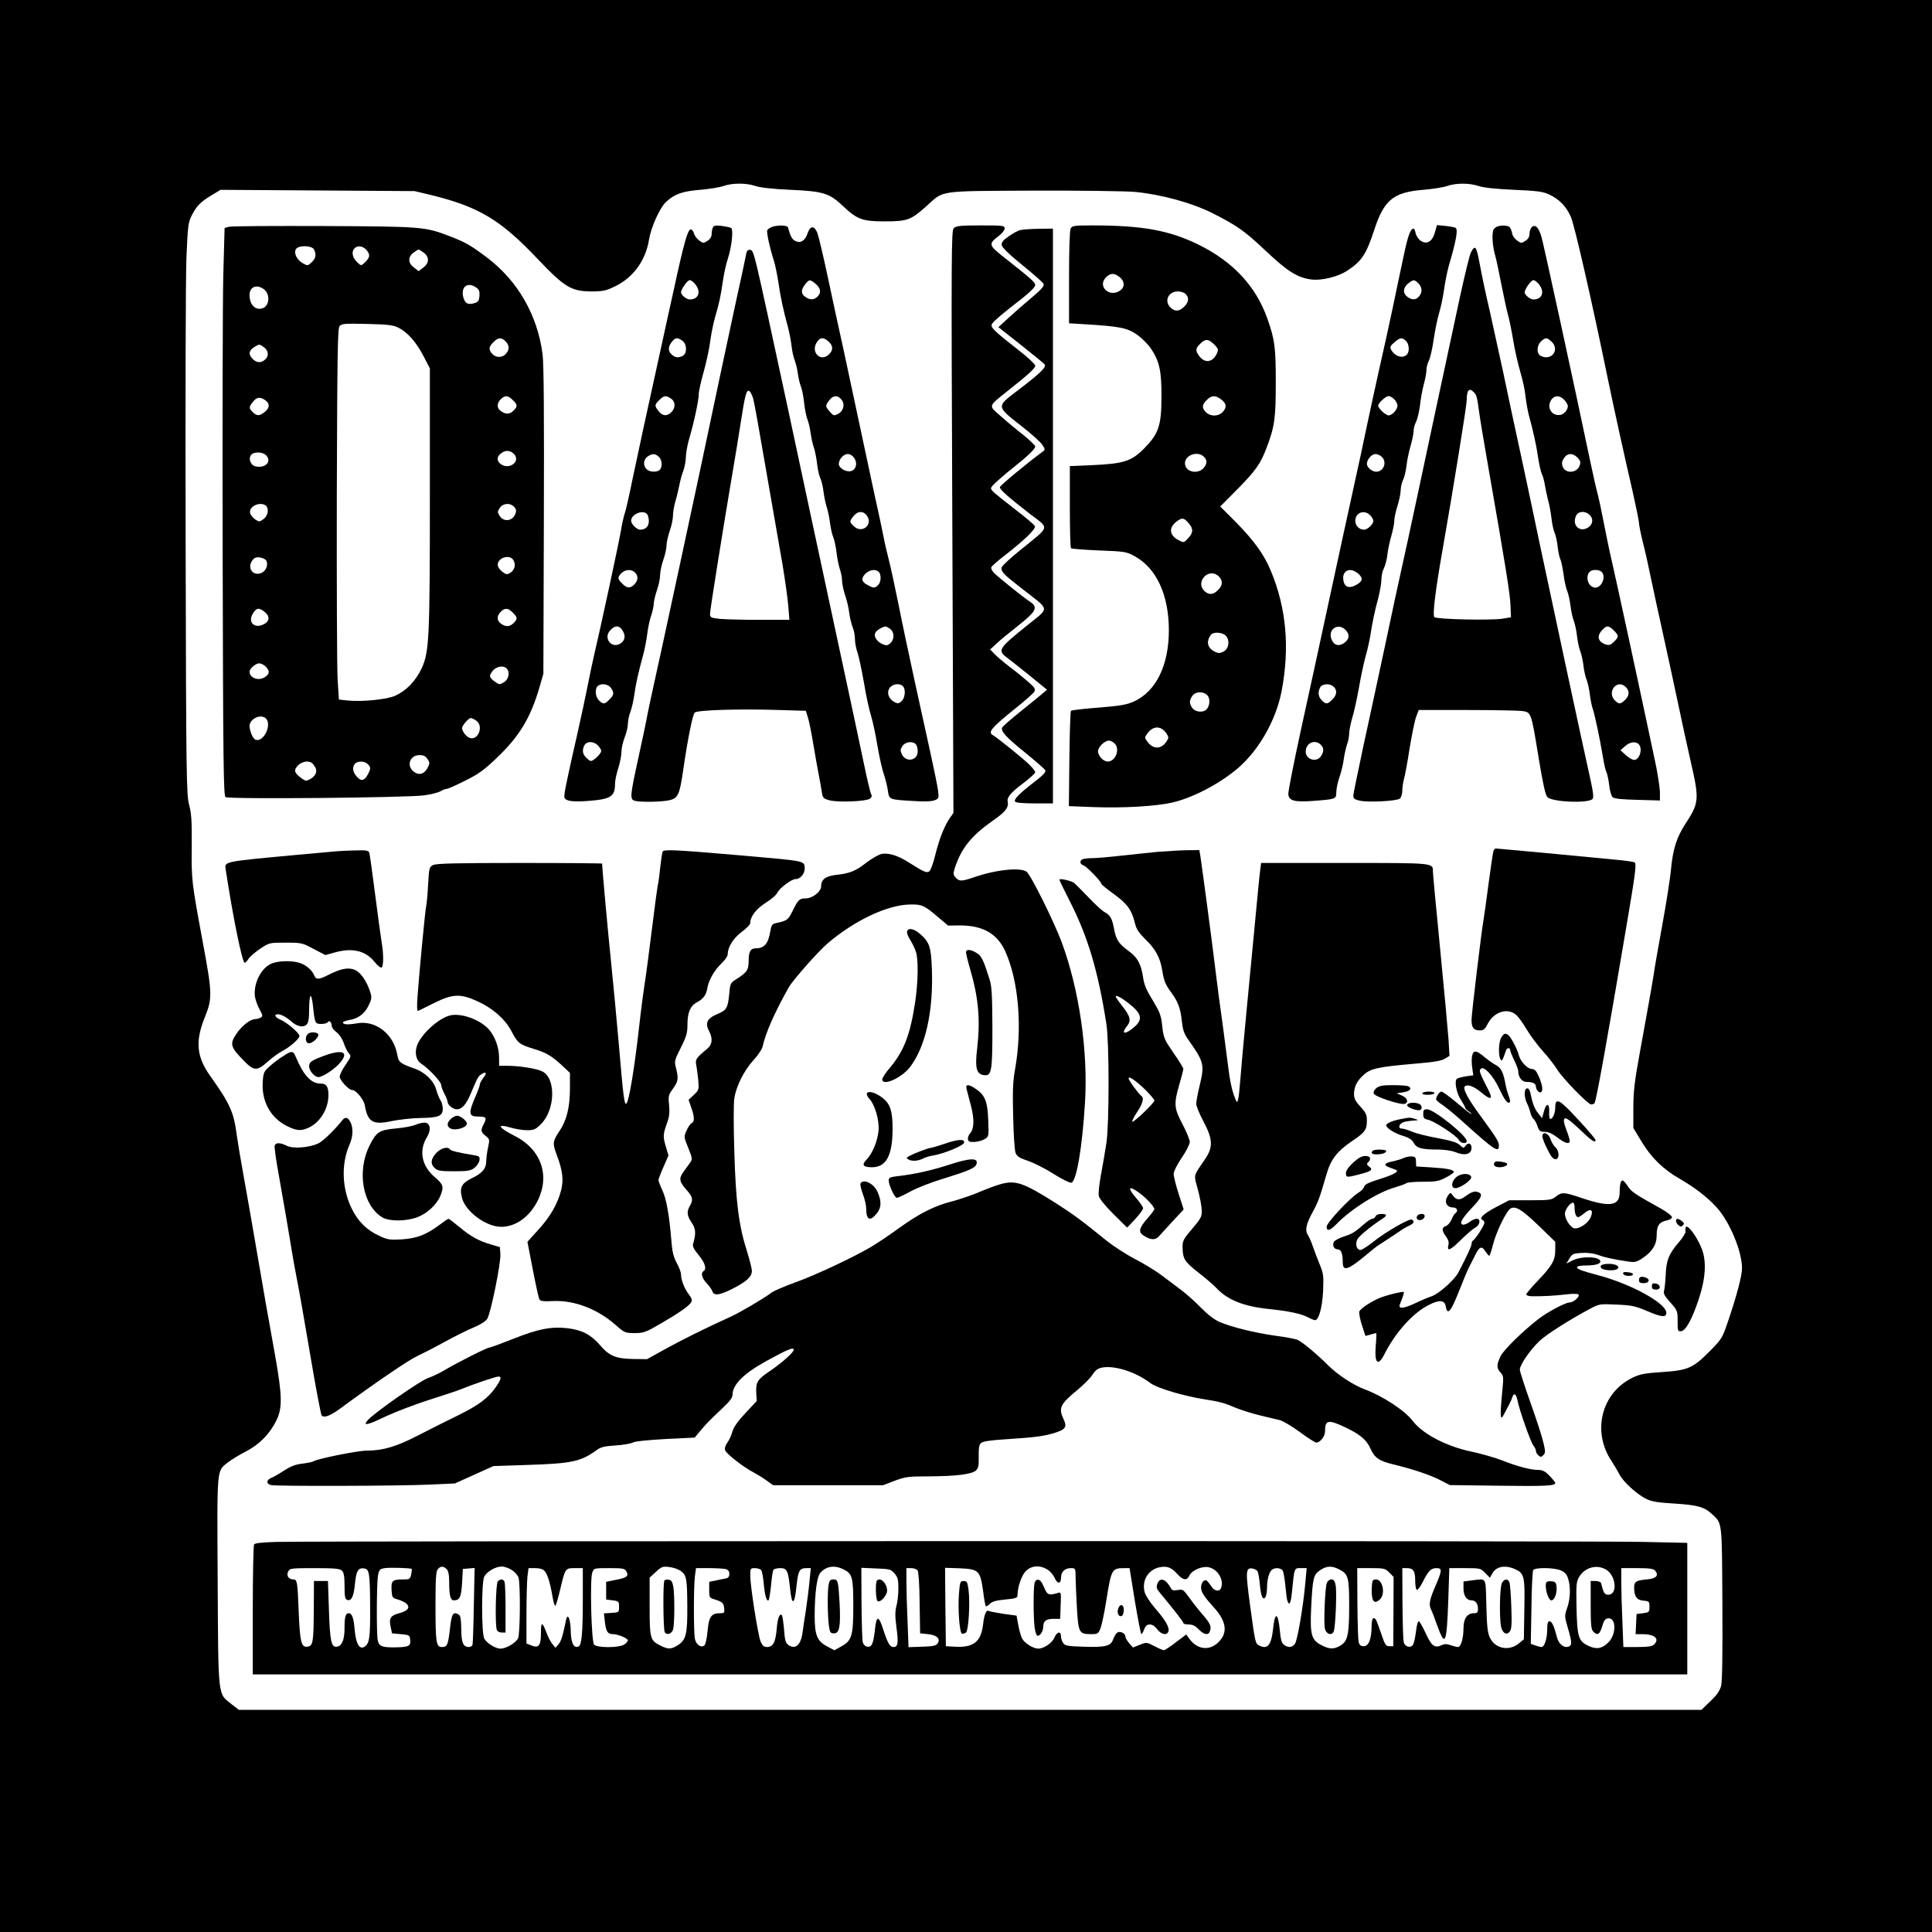 <?xml version="1.0" encoding="UTF-8" standalone="yes"?>
<svg version="1.0" xmlns="http://www.w3.org/2000/svg" width="900pt" height="900pt" viewBox="0 0 1200 1200" preserveAspectRatio="xMidYMid meet">
  <g transform="translate(0,1200) scale(0.1,-0.1)" fill="#000000" stroke="none">
    <path d="M0 6000 l0 -6000 6000 0 6000 0 0 6000 0 6000 -6000 0 -6000 0 0
-6000z m4691 4845 c29 -10 106 -19 219 -24 204 -9 241 -21 325 -100 89 -84
121 -96 260 -96 142 0 163 8 262 97 107 97 64 91 663 94 289 1 572 -3 630 -8
165 -16 354 -68 483 -133 153 -78 195 -107 334 -238 131 -124 195 -163 279
-173 62 -8 164 17 219 53 92 59 121 103 170 253 61 188 119 236 305 251 58 5
125 15 149 24 56 19 138 19 197 -1 30 -10 106 -18 218 -23 141 -6 179 -11 216
-28 63 -29 107 -73 136 -138 23 -49 131 -524 233 -1020 40 -193 105 -487 152
-690 21 -94 39 -181 39 -193 0 -13 11 -67 24 -120 14 -53 36 -153 50 -222 14
-69 49 -228 77 -355 28 -126 70 -322 94 -435 24 -113 59 -276 79 -362 51 -223
49 -246 -35 -374 -55 -84 -78 -157 -90 -282 -5 -58 -30 -214 -54 -346 -24
-133 -49 -272 -54 -311 -6 -38 -20 -119 -31 -180 -11 -60 -37 -202 -57 -315
-30 -165 -38 -229 -38 -331 l0 -125 50 -83 c60 -100 134 -173 235 -231 99 -57
177 -118 234 -181 80 -89 156 -272 156 -376 0 -47 -34 -175 -88 -333 -34 -101
-39 -108 -111 -181 -106 -107 -136 -120 -296 -131 -109 -7 -139 -13 -185 -35
-194 -94 -254 -336 -129 -520 16 -25 38 -62 49 -83 23 -45 109 -123 167 -151
33 -16 73 -22 175 -28 140 -9 184 -21 229 -63 67 -63 64 -34 67 -555 2 -328
-1 -486 -8 -515 -9 -31 -27 -58 -67 -95 l-55 -53 -4542 0 -4543 0 -46 36 c-85
67 -81 31 -85 766 -4 720 -7 678 65 736 21 16 71 47 111 67 84 44 147 108 189
193 38 78 36 154 -9 407 -37 202 -72 403 -128 730 -17 99 -46 266 -65 370 -19
105 -39 225 -45 268 -18 140 -42 192 -165 365 -84 118 -93 214 -34 361 49 120
48 149 -11 466 -71 385 -71 386 -69 600 1 156 -2 202 -16 255 -17 61 -19 163
-22 1625 -2 858 0 1657 5 1775 8 193 11 220 32 260 30 60 54 85 122 126 l58
35 602 -4 603 -4 105 -25 c295 -73 429 -153 660 -397 166 -175 209 -201 334
-201 69 0 90 4 143 30 115 54 193 161 214 291 12 76 67 199 106 235 53 49 101
66 212 75 58 5 124 16 146 24 53 19 142 19 196 0z"/>
    <path d="M1420 10591 l-25 -7 -8 -289 c-4 -160 -6 -953 -4 -1763 3 -1267 5
-1475 18 -1483 19 -14 1128 -4 1234 11 44 6 90 18 102 26 12 7 29 14 37 14 8
0 60 23 115 51 83 41 119 67 196 141 142 135 211 250 267 443 l23 80 3 950 c2
656 0 976 -8 1035 -32 245 -155 458 -350 604 -102 76 -129 91 -230 130 -152
58 -168 59 -780 62 -311 1 -576 0 -590 -5z m530 -140 c16 -31 12 -56 -14 -80
-25 -23 -25 -23 -57 -5 -38 22 -57 67 -39 89 19 23 97 20 110 -4z m329 -7 c22
-28 19 -45 -17 -78 -20 -18 -21 -17 -46 8 -28 27 -34 64 -14 84 20 20 55 14
77 -14z m355 -15 c34 -27 32 -64 -6 -92 l-28 -21 -27 21 c-39 28 -41 65 -7 92
15 11 30 21 34 21 4 0 19 -10 34 -21z m324 -215 c18 -12 22 -24 20 -52 -3 -31
-7 -38 -35 -46 -40 -11 -58 2 -67 45 -12 61 31 89 82 53z m-1321 -9 c43 -30
38 -106 -7 -120 -45 -14 -80 23 -80 83 0 50 43 68 87 37z m835 -239 c58 -28
112 -89 157 -175 l41 -79 0 -784 c0 -895 -4 -977 -51 -1079 -37 -79 -96 -140
-166 -171 -53 -23 -206 -38 -293 -29 l-55 6 -8 125 c-4 69 -6 587 -5 1151 3
876 5 1028 17 1043 13 16 32 17 170 14 127 -3 163 -7 193 -22z m668 -86 c26
-26 25 -55 -1 -81 -24 -24 -65 -20 -86 8 -19 24 -16 41 12 68 29 30 49 31 75
5z m-1503 -35 c30 -21 35 -53 12 -76 -25 -25 -54 -24 -79 1 -30 30 -25 55 15
78 26 15 27 15 52 -3z m1548 -330 c30 -29 31 -39 5 -65 -24 -24 -48 -25 -78
-4 -27 19 -28 48 -2 74 26 26 46 25 75 -5z m-1537 -1 c29 -20 28 -48 -4 -73
-33 -26 -49 -26 -74 -1 -25 25 -25 31 1 64 23 30 45 33 77 10z m1526 -320 c9
-4 21 -15 27 -25 23 -44 -41 -84 -87 -54 -30 19 -31 49 -2 69 24 17 38 19 62
10z m-1520 -23 c36 -40 -8 -82 -69 -67 -29 7 -44 49 -25 71 18 21 73 19 94 -4z
m-6 -309 c24 -16 19 -63 -10 -85 -25 -19 -28 -19 -52 -4 -13 9 -28 26 -32 39
-12 39 55 74 94 50z m1546 -11 c13 -14 14 -24 7 -43 -17 -45 -72 -52 -97 -13
-15 23 -15 27 0 50 20 30 65 34 90 6z m-1541 -332 c15 -24 1 -64 -28 -77 -51
-23 -91 27 -60 74 13 19 23 24 47 22 17 -2 35 -10 41 -19z m1537 0 c15 -27 6
-61 -21 -77 -19 -12 -25 -11 -48 6 -14 10 -27 28 -29 39 -7 48 76 75 98 32z
m-1546 -320 c34 -27 31 -59 -7 -77 -57 -28 -99 13 -67 66 23 38 38 40 74 11z
m1541 -4 c30 -29 31 -39 5 -65 -24 -24 -48 -25 -78 -4 -27 19 -28 48 -2 74 26
26 46 25 75 -5z m-1535 -335 c27 -27 25 -46 -5 -66 -39 -25 -94 -6 -95 34 0
19 38 52 60 52 11 0 29 -9 40 -20z m1499 -14 c20 -24 9 -69 -21 -85 -25 -14
-29 -14 -54 5 -37 27 -38 36 -14 67 24 30 70 36 89 13z m-1503 -304 c49 -32
-6 -157 -60 -136 -15 6 -36 54 -36 85 0 41 62 74 96 51z m1312 -18 c51 -36 7
-134 -47 -104 -20 10 -41 40 -41 58 0 15 40 62 54 62 6 0 22 -7 34 -16z m-303
-238 c15 -22 15 -27 1 -55 -18 -35 -47 -47 -75 -31 -60 32 -42 110 25 110 24
0 38 -7 49 -24z m-719 -24 c6 -4 16 -17 23 -29 14 -27 0 -55 -36 -74 -20 -11
-27 -10 -50 7 -46 34 -50 50 -23 79 23 24 63 33 86 17z m348 -8 c20 -19 20
-28 1 -63 -19 -39 -41 -45 -65 -19 -27 29 -33 53 -20 78 13 24 61 27 84 4z"/>
    <path d="M4427 10585 c-4 -9 -7 -27 -7 -41 0 -14 -10 -30 -26 -40 -24 -16 -27
-16 -52 3 -15 11 -29 31 -32 44 -3 13 -12 24 -20 24 -18 0 -42 -83 -104 -370
-26 -115 -55 -250 -66 -300 -108 -489 -157 -719 -191 -880 -21 -104 -43 -201
-49 -215 -5 -14 -17 -65 -25 -115 -16 -90 -126 -600 -166 -769 -11 -48 -29
-134 -40 -190 -11 -55 -37 -180 -59 -276 -76 -334 -89 -401 -84 -414 8 -22 51
-28 144 -21 145 11 170 27 170 108 0 18 9 61 20 95 11 35 20 81 20 103 0 21 9
61 20 89 11 28 20 66 20 85 0 19 7 52 15 72 8 21 19 67 24 103 8 63 27 148 57
257 8 29 19 85 24 125 5 40 16 91 24 113 8 22 15 54 16 70 0 17 9 56 20 88 11
31 20 74 20 95 0 21 9 63 20 95 11 31 20 71 20 90 0 18 9 58 20 90 11 31 20
74 20 95 0 21 7 62 16 92 9 29 19 74 24 99 5 25 15 64 24 86 8 22 15 60 16 84
0 25 9 74 19 110 31 104 61 245 61 282 0 19 14 80 30 137 16 57 35 142 41 190
6 48 20 114 29 147 25 83 37 137 50 230 6 44 20 105 30 136 24 72 37 184 21
193 -6 4 -32 9 -59 13 -40 4 -50 2 -55 -12z m-108 -351 c37 -47 20 -94 -35
-94 -20 0 -54 28 -54 44 0 20 40 76 54 76 8 0 24 -12 35 -26z m-81 -350 c29
-20 31 -79 3 -94 -29 -15 -49 -12 -72 11 -22 22 -19 50 9 82 19 21 31 21 60 1z
m-70 -360 c28 -19 29 -57 2 -84 -27 -27 -55 -25 -79 6 -27 34 -26 40 4 69 28
29 42 31 73 9z m-76 -361 c20 -18 24 -63 6 -81 -17 -17 -64 -15 -82 4 -23 22
-20 60 6 78 29 20 47 20 70 -1z m-74 -355 c7 -7 12 -27 12 -45 0 -33 -21 -53
-54 -53 -20 0 -56 35 -56 55 0 40 70 71 98 43z m-74 -364 c22 -21 20 -50 -4
-74 -26 -26 -46 -25 -75 5 -30 29 -31 39 -5 65 24 24 63 26 84 4z m-80 -356
c23 -33 20 -65 -9 -84 -56 -37 -111 33 -64 82 28 30 53 31 73 2z m-70 -360
c22 -31 20 -45 -9 -73 -29 -30 -39 -31 -65 -5 -22 22 -27 69 -8 88 20 20 65
14 82 -10z m-75 -364 c18 -23 19 -29 7 -46 -8 -11 -24 -27 -36 -35 -20 -14
-23 -13 -46 8 -26 24 -30 49 -14 80 16 29 64 25 89 -7z"/>
    <path d="M4794 10590 c-12 -5 -25 -13 -28 -19 -7 -10 15 -110 41 -191 8 -25
20 -85 28 -135 12 -87 31 -175 60 -280 7 -27 17 -77 21 -110 3 -33 13 -75 20
-93 7 -18 17 -57 20 -85 4 -29 13 -65 20 -82 6 -16 15 -61 19 -100 4 -38 13
-83 20 -100 7 -16 16 -55 20 -85 4 -30 13 -71 20 -90 7 -20 16 -65 20 -100 4
-36 13 -76 20 -90 7 -14 16 -51 20 -84 4 -32 13 -75 20 -96 7 -21 16 -64 20
-96 4 -33 13 -74 21 -92 7 -17 16 -60 20 -95 4 -34 13 -79 20 -101 8 -21 14
-54 14 -72 0 -19 9 -60 19 -91 11 -32 23 -82 26 -112 4 -30 14 -69 21 -87 8
-18 14 -51 14 -72 0 -22 7 -59 15 -83 9 -24 27 -109 41 -189 13 -80 33 -172
44 -205 10 -33 28 -115 39 -182 11 -67 29 -148 40 -180 11 -32 22 -79 26 -105
8 -55 6 -54 155 -63 69 -5 115 -3 134 4 28 11 28 13 22 63 -4 29 -25 131 -46
227 -21 97 -66 300 -99 451 -33 151 -79 367 -101 480 -23 113 -50 237 -60 275
-10 39 -24 97 -30 130 -6 33 -34 164 -62 290 -27 127 -69 322 -93 435 -24 113
-66 311 -94 440 -29 129 -74 339 -101 466 -27 127 -56 248 -64 269 -19 45 -44
44 -60 -4 -15 -46 -43 -64 -76 -48 -21 11 -31 29 -46 85 -4 14 -67 15 -100 2z
m268 -350 c35 -27 41 -57 17 -81 -23 -23 -47 -24 -77 -3 -28 19 -28 44 -1 78
25 31 29 32 61 6z m85 -362 c28 -26 29 -52 3 -78 -54 -54 -119 15 -74 78 19
28 41 28 71 0z m77 -357 c26 -28 17 -72 -17 -91 -27 -14 -29 -14 -53 13 -29
34 -29 37 -3 71 24 31 49 33 73 7z m82 -366 c22 -33 11 -73 -21 -81 -30 -8
-75 19 -75 44 0 29 29 62 55 62 15 0 31 -10 41 -25z m80 -360 c37 -56 -33
-111 -82 -64 -29 27 -29 30 -3 63 27 34 63 34 85 1z m72 -347 c17 -17 15 -64
-4 -82 -19 -20 -28 -20 -63 -1 -40 20 -45 42 -16 71 26 26 64 31 83 12z m70
-354 c28 -19 29 -64 2 -89 -17 -15 -24 -16 -48 -6 -40 17 -60 54 -41 77 11 14
42 31 59 33 3 1 16 -6 28 -15z m80 -356 c19 -19 14 -73 -8 -93 -17 -16 -24
-16 -44 -6 -37 20 -50 58 -31 87 17 26 62 33 83 12z m80 -360 c7 -7 12 -27 12
-45 0 -58 -74 -71 -99 -17 -10 22 -9 31 4 50 17 26 62 33 83 12z"/>
    <path d="M5924 10583 c-15 -16 -16 -131 -9 -1824 l7 -1808 -21 -30 c-34 -48
-66 -128 -91 -228 -12 -51 -29 -98 -37 -104 -16 -14 -35 -5 -133 57 -65 41
-121 58 -165 50 -17 -4 -60 -28 -95 -55 -67 -52 -101 -66 -193 -76 -61 -8 -87
-29 -87 -71 0 -32 -54 -74 -95 -74 -40 0 -48 -8 -83 -80 -27 -54 -33 -59 -104
-74 -22 -5 -27 -13 -33 -48 -13 -79 -37 -108 -89 -108 -34 0 -46 -20 -46 -77
0 -58 -10 -73 -80 -117 -33 -21 -35 -25 -41 -94 -8 -81 -17 -97 -68 -118 -70
-29 -84 -57 -56 -110 23 -44 19 -82 -11 -107 -70 -58 -76 -67 -70 -100 4 -18
9 -60 13 -94 5 -61 4 -64 -28 -94 l-32 -30 16 -47 c21 -57 22 -91 3 -98 -7 -3
-22 -23 -31 -45 -18 -39 -18 -40 10 -109 26 -66 27 -70 11 -92 -9 -13 -28 -38
-41 -57 -30 -41 -26 -61 21 -114 37 -41 41 -59 19 -97 -21 -36 -18 -61 11
-104 26 -38 28 -67 9 -132 -5 -15 5 -34 34 -69 40 -48 52 -87 31 -100 -19 -12
-10 -45 20 -76 16 -17 32 -40 35 -50 9 -29 46 -24 126 17 85 43 119 74 119
110 0 15 -14 69 -30 121 -51 159 -70 306 -79 620 -5 155 -5 304 0 331 11 74
60 172 117 235 29 31 54 69 58 84 19 87 75 214 164 372 26 45 185 225 242 273
169 143 371 238 511 240 72 2 89 -6 173 -78 l63 -53 69 1 c145 1 236 -50 286
-161 83 -185 107 -471 61 -731 -14 -76 -16 -135 -12 -295 2 -110 9 -212 15
-226 8 -21 25 -32 76 -49 36 -12 108 -48 161 -82 53 -33 102 -57 110 -54 32
12 67 220 84 495 20 318 -35 702 -144 997 -48 130 -193 421 -219 440 -41 28
-193 12 -330 -36 -73 -25 -88 -25 -110 -1 -16 17 -16 25 -6 58 41 125 102 201
237 296 79 55 99 81 92 118 -6 26 20 57 96 114 41 31 75 62 75 68 0 7 -19 31
-42 53 -45 42 -192 161 -223 179 -29 18 -5 46 127 153 67 53 126 105 132 115
9 16 4 25 -34 59 -25 22 -76 64 -115 93 -38 29 -82 66 -97 82 l-28 29 38 35
c20 20 79 68 130 108 121 96 133 119 76 156 -32 20 -181 140 -216 172 -14 14
-24 31 -21 39 2 7 39 40 81 72 126 98 196 166 190 184 -4 9 -60 56 -125 106
-65 50 -126 99 -136 110 -17 19 -17 21 14 52 18 17 64 57 103 88 95 75 146
123 146 139 0 6 -33 38 -72 70 -40 31 -104 84 -141 117 -79 69 -82 59 42 158
137 109 171 141 171 157 -1 9 -44 50 -97 91 -166 130 -185 149 -170 170 13 19
68 66 190 160 46 37 77 68 77 79 0 18 -22 37 -208 184 -81 65 -82 73 -17 123
19 14 35 35 35 45 0 18 -10 19 -149 19 -127 0 -152 -3 -167 -17z"/>
    <path d="M6650 10581 c-6 -12 -10 -127 -10 -304 l0 -285 98 -6 c214 -13 262
-22 322 -63 30 -21 70 -60 88 -87 54 -80 67 -142 66 -301 0 -180 -18 -230
-109 -322 -78 -78 -125 -93 -319 -102 l-141 -6 0 -252 c0 -138 3 -255 7 -258
4 -4 83 -10 175 -14 161 -6 170 -8 221 -36 135 -74 212 -241 212 -459 0 -218
-79 -380 -217 -443 -44 -20 -83 -27 -219 -38 -91 -7 -169 -16 -172 -20 -4 -4
-8 -138 -10 -299 l-3 -293 153 -6 c184 -7 386 5 488 28 129 30 294 116 408
213 131 112 237 298 272 478 52 271 30 520 -69 754 -40 96 -103 183 -213 295
l-99 99 105 106 c114 115 146 160 183 259 50 131 57 182 57 406 0 219 -6 266
-53 398 -70 199 -214 353 -426 457 -183 90 -350 120 -662 120 -111 0 -123 -2
-133 -19z m304 -302 c32 -25 34 -62 4 -83 -68 -48 -146 28 -86 84 28 25 48 25
82 -1z m410 -105 c23 -22 20 -51 -9 -79 -29 -30 -58 -32 -85 -5 -41 41 -13
100 46 100 18 0 40 -7 48 -16z m177 -313 c26 -26 28 -32 18 -55 -27 -59 -77
-65 -113 -14 -22 31 -20 45 9 73 32 32 50 31 86 -4z m37 -337 c38 -26 44 -49
21 -78 -26 -33 -79 -36 -109 -6 -26 26 -25 46 5 75 28 29 51 31 83 9z m-106
-356 c27 -22 28 -46 5 -74 -39 -44 -117 -25 -117 29 0 48 72 76 112 45z m-88
-419 c30 -35 28 -60 -9 -97 -21 -23 -24 -23 -53 -8 -59 30 -65 77 -15 116 35
27 47 25 77 -11z m186 -329 c27 -27 25 -56 -5 -85 -29 -30 -58 -32 -85 -5 -26
26 -25 60 0 88 26 27 64 28 90 2z m44 -369 c27 -29 18 -83 -16 -99 -23 -11
-32 -10 -56 2 -44 23 -51 64 -20 104 16 19 72 15 92 -7z m-108 -380 c13 -26 3
-69 -19 -83 -24 -15 -66 -8 -81 14 -20 28 -20 48 0 76 22 32 83 28 100 -7z
m-260 -228 c14 -22 14 -27 -1 -49 -32 -49 -83 -49 -118 -1 -18 23 -18 27 -3
48 37 53 87 54 122 2z m-324 -60 c37 -34 8 -113 -42 -113 -27 0 -60 35 -60 64
0 26 41 66 68 66 9 0 24 -7 34 -17z"/>
    <path d="M8913 10558 c-16 -58 -50 -79 -88 -54 -14 9 -28 30 -32 46 -3 17 -9
30 -13 30 -19 0 -34 -40 -60 -162 -16 -73 -46 -218 -68 -323 -22 -104 -61
-282 -87 -395 -25 -113 -59 -268 -75 -345 -16 -77 -53 -252 -84 -390 -30 -137
-98 -448 -150 -690 -52 -242 -131 -606 -176 -810 -44 -203 -80 -383 -78 -399
4 -39 38 -49 148 -41 147 11 150 11 150 55 0 20 9 63 20 94 11 32 23 81 26
109 4 29 13 69 20 91 8 21 14 53 14 71 0 18 9 61 19 96 11 35 29 118 41 184
11 66 30 154 41 195 12 41 25 100 30 130 12 81 28 156 50 237 10 40 19 91 19
113 0 23 7 55 16 71 8 17 18 53 21 82 3 29 14 81 24 116 10 35 19 77 19 95 0
17 9 60 20 94 11 35 20 79 20 98 0 19 7 48 15 64 8 15 17 55 21 87 3 32 15 87
25 122 10 35 19 76 19 93 0 16 7 43 16 59 8 17 19 63 24 102 4 40 15 99 24
132 9 32 16 72 16 88 0 15 7 41 15 57 8 16 22 75 30 132 8 57 24 133 35 169
11 36 24 102 30 145 6 43 19 108 29 144 46 155 58 225 42 235 -6 3 -35 9 -64
12 l-52 5 -12 -44z m-103 -318 c24 -24 26 -57 3 -82 -20 -22 -42 -23 -71 -2
-30 21 -28 58 4 83 33 26 39 26 64 1z m-78 -357 c11 -9 18 -30 18 -50 0 -63
-76 -66 -110 -4 -8 16 -4 24 21 45 36 30 46 32 71 9z m-72 -363 c11 -11 20
-29 20 -40 0 -24 -34 -60 -55 -60 -18 0 -65 44 -65 60 0 16 47 60 65 60 8 0
24 -9 35 -20z m-78 -357 c35 -32 13 -93 -34 -93 -26 0 -58 27 -58 49 0 27 30
61 52 61 12 0 30 -7 40 -17z m-72 -363 c11 -11 20 -27 20 -35 0 -21 -36 -55
-58 -55 -30 0 -54 25 -54 55 0 51 55 72 92 35z m-74 -363 c33 -28 28 -49 -16
-72 -40 -21 -67 -12 -75 25 -14 65 39 92 91 47z m-77 -351 c27 -29 22 -59 -14
-82 -30 -20 -59 -11 -73 21 -30 64 39 112 87 61z m-75 -352 c23 -22 20 -51 -9
-79 -29 -30 -39 -31 -65 -5 -22 22 -26 51 -10 81 13 23 62 26 84 3z m-80 -360
c20 -20 20 -43 0 -72 -28 -40 -94 -19 -94 29 0 54 57 80 94 43z"/>
    <path d="M9300 10593 c-8 -3 -18 -11 -22 -17 -13 -18 -9 -99 7 -156 9 -30 26
-113 40 -185 14 -71 32 -155 40 -185 9 -30 24 -104 34 -165 10 -60 30 -148 44
-195 14 -47 29 -114 32 -150 4 -36 13 -87 20 -115 28 -101 48 -192 59 -270 7
-44 17 -89 23 -100 6 -11 14 -40 18 -65 4 -25 13 -67 20 -95 8 -27 17 -77 21
-110 3 -33 12 -74 19 -92 8 -17 17 -58 20 -90 4 -32 11 -66 16 -75 5 -9 14
-51 20 -92 5 -42 16 -91 24 -109 7 -17 16 -59 20 -92 4 -33 13 -74 20 -91 7
-17 16 -59 20 -94 4 -35 13 -77 20 -94 7 -17 16 -57 20 -89 3 -32 13 -73 20
-90 7 -18 16 -59 20 -92 4 -33 12 -71 17 -85 12 -32 46 -193 63 -296 7 -45 17
-90 23 -100 5 -11 13 -47 17 -81 4 -37 13 -67 22 -75 11 -9 60 -14 155 -16
l138 -4 0 54 c-1 29 -15 123 -34 208 -90 426 -240 1119 -266 1230 -16 69 -38
177 -50 240 -12 63 -28 138 -35 165 -8 28 -30 124 -49 215 -97 465 -288 1341
-301 1386 -18 62 -38 82 -60 64 -8 -7 -15 -25 -15 -41 0 -20 -8 -34 -26 -45
-24 -16 -27 -16 -52 3 -15 11 -29 31 -30 44 -2 13 -9 30 -14 37 -11 12 -51 15
-78 5z m259 -359 c37 -47 20 -94 -35 -94 -20 0 -54 28 -54 44 0 20 40 76 54
76 8 0 24 -12 35 -26z m78 -356 c54 -51 -2 -123 -68 -88 -26 15 -25 64 3 90
28 25 36 25 65 -2z m86 -370 c17 -23 19 -32 9 -52 -6 -14 -22 -28 -36 -32 -55
-13 -93 43 -61 92 21 33 60 29 88 -8z m76 -351 c18 -20 20 -29 12 -50 -18 -47
-89 -50 -105 -5 -7 20 -5 33 8 52 21 33 55 34 85 3z m73 -354 c26 -23 23 -59
-7 -79 -53 -34 -103 13 -76 72 13 29 55 33 83 7z m76 -355 c29 -29 1 -98 -39
-98 -26 0 -49 28 -49 59 0 34 17 51 50 51 14 0 31 -5 38 -12z m76 -364 c32
-33 32 -39 1 -70 -19 -19 -31 -23 -48 -18 -52 16 -62 52 -25 91 28 30 39 29
72 -3z m68 -346 c30 -24 31 -56 4 -83 -30 -30 -40 -31 -66 -5 -49 49 8 130 62
88z m86 -360 c27 -27 6 -98 -28 -98 -11 0 -34 14 -52 30 l-33 30 28 25 c30 27
66 32 85 13z"/>
    <path d="M6338 10571 c-15 -3 -48 -21 -73 -39 -35 -24 -46 -38 -43 -55 2 -14
47 -58 126 -122 68 -55 128 -108 133 -117 7 -13 -7 -31 -77 -90 -48 -40 -113
-97 -145 -127 l-58 -53 137 -108 c76 -60 143 -115 150 -123 14 -17 -28 -57
-176 -169 -123 -93 -123 -93 28 -211 63 -49 124 -103 134 -120 19 -29 19 -30
0 -44 -93 -68 -264 -210 -264 -219 0 -15 51 -60 183 -163 128 -98 133 -74 -50
-223 -74 -59 -123 -106 -123 -116 0 -26 14 -40 135 -134 168 -131 165 -109 33
-216 -193 -155 -196 -161 -124 -214 24 -18 88 -69 141 -112 l98 -80 -34 -29
c-19 -16 -79 -65 -134 -109 -55 -44 -104 -87 -109 -95 -13 -23 18 -58 144
-160 63 -51 118 -99 122 -107 6 -11 -12 -30 -69 -74 -92 -71 -128 -107 -118
-121 4 -7 50 -11 121 -11 l114 0 0 1785 0 1785 -87 -1 c-49 -1 -100 -4 -115
-8z"/>
    <path d="M9136 10432 c-8 -15 -37 -136 -66 -267 -119 -555 -185 -861 -260
-1215 -44 -206 -91 -424 -105 -485 -14 -60 -59 -270 -100 -465 -42 -195 -103
-481 -137 -635 -33 -154 -61 -291 -62 -304 -1 -21 5 -26 39 -34 55 -12 230 -3
250 13 8 7 15 28 15 49 0 20 5 52 10 71 6 19 22 105 35 190 14 85 32 174 41
198 l16 42 297 0 c164 0 319 -3 344 -6 58 -8 57 -4 104 -293 27 -162 42 -230
54 -242 31 -31 252 -40 280 -12 8 8 6 36 -10 110 -47 208 -274 1268 -316 1468
-24 116 -73 347 -109 515 -37 168 -91 422 -121 565 -31 143 -67 307 -80 365
-27 115 -50 224 -66 310 -19 101 -27 112 -53 62z m18 -868 c17 -17 20 -25 34
-129 5 -38 30 -187 55 -330 110 -628 137 -798 139 -867 l3 -72 -55 -9 c-74
-11 -407 -4 -421 10 -12 12 6 164 51 418 66 376 150 896 150 929 0 63 15 80
44 50z"/>
    <path d="M4636 10428 c-4 -22 -31 -148 -76 -353 -73 -341 -126 -589 -150 -705
-44 -214 -328 -1534 -355 -1650 -13 -58 -28 -130 -34 -160 -5 -30 -30 -149
-55 -263 -53 -242 -55 -262 -23 -271 36 -10 179 -7 220 5 49 13 59 37 81 189
28 194 58 340 71 354 16 16 279 24 525 16 l165 -5 12 -38 c7 -20 22 -92 33
-160 11 -67 27 -156 35 -197 8 -41 17 -92 20 -112 5 -34 10 -39 48 -49 53 -14
230 -7 251 11 11 8 13 17 6 30 -5 9 -25 93 -44 186 -19 93 -92 432 -161 754
-69 322 -148 691 -176 820 -27 129 -91 424 -140 655 -214 992 -205 958 -231
963 -11 2 -19 -5 -22 -20z m43 -907 c6 -20 42 -223 81 -451 40 -228 85 -489
101 -580 15 -91 31 -204 35 -252 l7 -88 -185 0 c-102 0 -213 3 -247 6 -56 6
-61 9 -61 31 0 24 82 536 140 878 16 94 39 231 50 305 28 182 37 215 56 200 7
-7 18 -29 23 -49z"/>
    <path d="M9276 6714 c-3 -9 -17 -102 -31 -208 -14 -105 -27 -202 -30 -216 -11
-55 -75 -586 -75 -625 0 -48 13 -65 52 -65 22 0 32 8 48 40 38 74 120 102 174
59 14 -11 44 -51 66 -89 22 -38 68 -100 102 -138 35 -38 74 -89 88 -112 32
-54 193 -220 213 -220 9 0 18 4 21 8 11 18 75 371 196 1087 59 347 66 400 52
409 -6 3 -57 11 -114 16 -192 19 -737 70 -747 70 -5 0 -12 -7 -15 -16z"/>
    <path d="M2095 6713 c-22 -2 -137 -12 -255 -23 -469 -44 -446 -39 -437 -98 45
-295 102 -572 117 -572 4 0 15 11 24 25 9 14 42 42 73 63 56 37 57 37 157 37
98 0 103 -1 174 -39 l73 -38 58 16 c109 31 192 11 247 -58 16 -20 35 -36 42
-36 15 0 16 83 2 161 -5 30 -23 162 -40 294 -17 132 -33 248 -36 258 -5 14
-17 17 -82 15 -42 -1 -95 -3 -117 -5z"/>
    <path d="M4116 6711 c-3 -5 -10 -52 -16 -104 -5 -52 -12 -100 -15 -108 -2 -8
-18 -126 -35 -264 -17 -137 -37 -290 -45 -340 -8 -49 -24 -171 -35 -270 -30
-268 -64 -470 -80 -480 -12 -8 -19 46 -45 354 -14 163 -37 402 -50 531 -19
182 -55 577 -55 606 0 2 -231 4 -512 4 -393 0 -519 -3 -538 -13 -24 -12 -25
-18 -31 -122 -3 -61 -9 -123 -13 -140 -6 -31 -42 -403 -53 -559 -4 -55 -3 -87
3 -85 6 2 50 24 100 49 117 58 165 60 276 8 91 -43 164 -107 203 -180 41 -78
50 -85 141 -113 81 -25 111 -43 187 -114 l37 -35 0 -96 c0 -117 -20 -199 -65
-265 -42 -63 -44 -77 -18 -145 38 -101 45 -158 28 -224 -23 -86 -67 -163 -143
-246 l-66 -73 33 -171 c18 -94 37 -178 41 -186 6 -12 24 -14 88 -11 131 5 272
-49 385 -148 56 -49 60 -51 119 -51 56 0 69 5 160 58 111 64 176 109 191 133
8 12 4 25 -15 50 -28 37 -48 90 -48 124 0 12 -12 44 -27 71 -20 38 -28 70 -33
139 -13 159 -31 259 -56 312 -13 28 -24 57 -24 63 0 6 14 44 31 82 l31 71 -17
58 c-18 60 -17 75 10 149 12 33 15 61 11 106 -6 56 -4 64 24 102 33 46 35 62
19 128 -11 42 -10 48 30 127 35 70 41 91 41 145 0 73 18 115 58 136 40 21 59
46 66 91 9 50 44 110 90 154 20 19 36 43 36 53 0 45 34 100 86 139 30 22 54
47 54 55 0 41 36 88 95 126 34 21 67 49 73 63 14 29 88 85 114 85 31 0 60 37
56 73 -4 41 7 39 -432 77 -372 32 -442 35 -450 21z"/>
    <path d="M7190 6709 c-52 -5 -154 -16 -227 -24 -73 -8 -152 -15 -177 -15 -24
0 -51 -3 -60 -6 -22 -9 -20 -31 4 -39 19 -6 110 -100 110 -114 0 -4 35 -33 78
-64 83 -60 111 -98 131 -180 9 -38 24 -60 65 -101 64 -62 92 -114 105 -194 10
-64 20 -88 56 -137 41 -55 58 -100 65 -173 6 -56 14 -81 36 -113 104 -147 107
-159 74 -297 -11 -46 -20 -94 -20 -108 0 -13 20 -63 45 -110 58 -109 60 -157
13 -229 -79 -116 -74 -96 -48 -193 13 -48 24 -106 24 -129 1 -43 -1 -47 -79
-139 -33 -39 -40 -55 -40 -88 1 -75 11 -91 97 -159 46 -36 97 -79 113 -97 68
-73 168 -114 322 -130 132 -14 201 -29 245 -51 21 -11 41 -19 46 -19 23 0 45
79 50 181 4 97 2 110 -23 170 -14 35 -33 84 -41 108 -8 25 -21 55 -30 69 -20
30 -12 69 31 147 32 59 42 85 84 231 27 93 65 142 155 204 85 57 96 72 96 131
0 35 -7 49 -40 85 -31 34 -40 51 -40 79 0 43 18 81 57 116 45 43 89 52 330 73
112 9 159 18 179 31 l27 17 -6 102 c-4 55 -27 308 -52 561 -25 253 -45 470
-45 482 0 54 12 53 -549 53 l-518 0 -6 -47 c-4 -27 -18 -172 -32 -323 -14
-151 -39 -410 -55 -575 -16 -165 -32 -345 -36 -399 -4 -55 -10 -111 -14 -125
-6 -24 -8 -22 -27 29 -11 30 -26 100 -32 155 -7 55 -23 179 -36 275 -14 96
-34 249 -45 340 -22 184 -87 667 -95 718 l-6 32 -82 -1 c-45 -1 -125 -6 -177
-10z"/>
    <path d="M6580 6536 c0 -3 31 -68 70 -144 109 -216 171 -427 222 -752 18 -115
18 -624 0 -740 -7 -47 -22 -133 -33 -193 -11 -59 -18 -120 -14 -135 3 -17 39
-61 91 -113 l85 -84 50 53 c27 29 49 60 49 67 0 8 -18 35 -40 60 -60 69 -52
86 16 36 42 -30 94 -86 94 -101 0 -5 -20 -32 -45 -60 -50 -57 -56 -83 -22
-104 43 -29 74 -30 96 -4 11 12 50 55 87 95 l66 71 -31 96 c-17 53 -31 109
-31 124 0 16 20 57 50 101 28 41 50 85 50 98 0 13 -20 63 -45 110 -53 100 -55
126 -20 247 14 47 25 91 25 97 0 6 -27 50 -61 99 -57 83 -62 93 -70 166 -7 68
-15 87 -59 161 -39 62 -54 97 -60 142 -12 83 -35 125 -91 165 -60 44 -76 68
-89 134 -12 67 -24 88 -58 106 -16 8 -61 50 -102 93 -41 43 -81 83 -90 90 -18
13 -90 29 -90 19z m456 -789 c53 -47 58 -80 17 -119 -61 -56 -97 -56 -52 0 26
34 20 59 -31 124 -22 27 -40 54 -40 59 0 14 54 -19 106 -64z m77 -515 c31 -31
57 -61 57 -68 0 -14 -129 -138 -137 -131 -3 4 9 28 26 54 40 60 49 93 29 107
-18 14 -78 96 -78 108 0 17 45 -14 103 -70z"/>
    <path d="M5634 6216 c-3 -8 5 -31 19 -53 13 -21 29 -53 35 -72 17 -47 15 -183
-3 -310 -31 -208 -70 -310 -161 -417 -24 -28 -44 -59 -44 -68 0 -45 120 8 173
77 96 127 145 346 135 610 -5 136 -15 165 -73 216 -38 33 -72 40 -81 17z"/>
    <path d="M6000 6085 c0 -8 11 -54 25 -102 53 -181 65 -316 44 -498 -14 -119
-4 -158 44 -163 46 -6 51 24 51 298 -1 194 -4 255 -17 295 -39 124 -50 147
-81 166 -37 23 -66 25 -66 4z"/>
    <path d="M1680 6012 c-63 -31 -108 -128 -96 -205 4 -21 17 -57 29 -78 19 -34
20 -41 7 -49 -8 -5 -24 -10 -36 -10 -29 0 -84 -43 -116 -92 -42 -62 -37 -81
45 -165 64 -66 83 -67 150 -7 28 25 68 54 89 65 47 24 108 77 108 94 0 18 -77
84 -117 101 -35 15 -44 34 -17 34 21 0 54 -18 84 -45 34 -31 74 -39 94 -19 12
11 16 36 16 94 0 43 4 81 9 84 4 3 11 -25 15 -62 11 -107 13 -112 51 -112 19
0 37 5 40 10 9 15 25 2 25 -20 0 -11 13 -29 30 -41 17 -13 36 -41 45 -67 8
-25 22 -54 32 -64 15 -17 14 -21 -20 -71 -21 -30 -37 -63 -37 -74 0 -22 56
-83 76 -83 25 0 73 -57 80 -96 18 -104 51 -123 168 -97 45 9 124 18 176 19
114 1 140 12 140 57 0 18 -6 42 -14 53 -8 11 -19 40 -26 64 -15 57 -70 110
-136 133 -89 32 -98 39 -106 84 -22 130 -134 218 -251 197 -55 -10 -87 -8 -87
5 0 5 17 11 38 15 56 9 97 39 121 90 20 40 21 50 11 83 -22 69 -60 124 -96
139 -40 17 -88 8 -166 -32 -59 -30 -76 -30 -87 -1 -13 32 -53 66 -92 77 -54
16 -140 12 -179 -8z"/>
    <path d="M2788 5691 c-71 -23 -166 -110 -195 -178 -20 -48 -10 -98 24 -120 47
-31 123 -112 123 -131 0 -9 9 -34 20 -55 11 -20 20 -43 20 -50 0 -20 33 -47
57 -47 33 0 59 30 88 100 42 99 45 105 67 119 29 18 34 6 9 -25 -11 -15 -21
-33 -21 -41 0 -8 -14 -46 -31 -84 -40 -93 -37 -114 18 -114 53 0 58 -6 39 -44
-22 -41 -20 -52 10 -76 26 -20 26 -23 15 -74 -6 -28 -11 -67 -11 -85 0 -44
-25 -74 -91 -105 -63 -31 -76 -58 -59 -123 23 -85 150 -178 243 -178 91 0 178
63 228 165 76 155 19 316 -141 398 -107 54 -120 80 -27 53 30 -9 76 -16 102
-16 41 0 52 5 85 38 89 88 94 284 9 327 -32 17 -141 35 -216 35 l-53 0 0 48
c0 63 -23 129 -60 174 -55 66 -183 111 -252 89z"/>
    <path d="M1912 5578 c-20 -20 -15 -58 8 -58 22 0 62 39 57 55 -5 15 -50 18
-65 3z"/>
    <path d="M9326 5558 c-18 -25 -21 -114 -6 -138 9 -14 11 -10 35 58 2 6 9 12
15 12 5 0 10 -6 10 -12 0 -7 11 -35 25 -63 13 -27 25 -58 25 -67 0 -38 23 -68
51 -68 40 0 59 -10 59 -30 0 -20 23 -43 33 -33 12 12 7 44 -14 94 -16 37 -27
49 -43 49 -28 0 -72 46 -82 85 -9 38 -51 117 -67 127 -19 12 -25 10 -41 -14z"/>
    <path d="M1760 5441 c-25 -15 -63 -44 -84 -63 -36 -32 -40 -39 -44 -95 -9
-122 48 -226 150 -277 59 -29 85 -32 131 -12 73 31 126 116 127 202 0 56 -12
74 -51 74 -57 0 -105 52 -154 170 -14 34 -25 34 -75 1z"/>
    <path d="M2020 5445 c-85 -31 -100 -41 -100 -68 0 -28 34 -67 58 -67 26 0 103
51 135 90 55 65 17 84 -93 45z"/>
    <path d="M9144 5444 c-4 -14 -4 -47 0 -74 l7 -49 -44 -6 c-24 -4 -50 -10 -57
-15 -19 -12 -4 -91 26 -135 13 -20 24 -40 24 -44 0 -5 10 -16 23 -24 12 -9 19
-16 15 -16 -4 -1 -44 31 -89 69 -46 39 -89 70 -96 70 -12 0 -33 -30 -33 -48 0
-5 18 -22 41 -36 22 -15 82 -64 131 -109 189 -170 218 -190 218 -143 0 25 -13
46 -113 183 -79 107 -113 171 -99 185 16 16 56 1 102 -37 60 -50 75 -46 46 12
-58 114 -61 122 -48 135 19 19 78 -45 116 -128 33 -70 51 -92 64 -80 3 4 0 21
-7 39 -7 18 -17 52 -21 77 -13 70 -27 98 -58 114 -16 8 -48 31 -71 50 -51 43
-68 45 -77 10z"/>
    <path d="M6003 5238 c3 -13 15 -59 27 -103 23 -88 21 -146 -5 -175 -9 -10 -15
-27 -13 -37 3 -14 12 -17 42 -16 22 2 50 10 64 19 24 15 24 19 20 118 -4 114
-20 155 -78 193 -43 30 -64 30 -57 1z"/>
    <path d="M8549 5242 c-14 -12 -20 -25 -16 -35 7 -19 169 -72 192 -63 26 9 17
36 -17 51 l-33 14 43 7 c42 7 56 26 26 38 -9 3 -51 6 -94 6 -61 0 -83 -4 -101
-18z"/>
    <path d="M9470 5208 c0 -18 6 -45 14 -60 8 -15 17 -40 21 -57 3 -16 13 -35 20
-41 8 -6 19 -27 25 -46 10 -29 16 -34 44 -34 22 0 48 -11 79 -35 48 -37 77
-45 77 -21 0 8 -10 40 -22 71 -15 41 -18 59 -10 67 8 8 32 -9 92 -65 75 -73
100 -89 100 -68 0 6 -47 62 -106 125 -115 126 -144 143 -144 80 0 -38 -15 -74
-31 -74 -5 0 -8 19 -7 41 4 58 -18 62 -32 7 l-12 -43 -24 30 c-23 28 -35 60
-49 128 -8 39 -35 35 -35 -5z"/>
    <path d="M5385 5210 c-4 -6 2 -21 14 -34 35 -37 63 -133 58 -197 -6 -65 -37
-142 -74 -181 -33 -34 -23 -48 33 -48 89 0 128 74 128 240 0 111 -15 155 -65
193 -41 31 -84 43 -94 27z"/>
    <path d="M8835 5210 c-4 -6 10 -10 34 -10 23 0 41 5 41 10 0 6 -15 10 -34 10
-19 0 -38 -4 -41 -10z"/>
    <path d="M8740 5135 c0 -14 66 -38 82 -29 14 9 9 31 -8 38 -30 12 -74 7 -74
-9z"/>
    <path d="M8840 5081 c0 -25 5 -31 30 -36 39 -9 176 -98 190 -124 12 -23 50
-29 50 -8 0 33 -204 197 -246 197 -20 0 -24 -5 -24 -29z"/>
    <path d="M2800 5050 c-25 -25 -26 -46 -2 -59 30 -16 102 5 102 30 0 17 -40 49
-60 49 -11 0 -29 -9 -40 -20z"/>
    <path d="M2128 5044 c-52 -65 -119 -129 -149 -145 -55 -27 -159 -36 -199 -15
-41 20 -66 20 -74 1 -3 -9 10 -102 30 -208 19 -106 48 -275 65 -377 16 -102
37 -216 45 -255 8 -38 44 -240 79 -449 35 -208 68 -383 73 -388 17 -17 55 -1
123 49 206 152 421 298 468 319 30 14 107 53 170 88 64 35 146 76 183 91 41
17 74 38 84 53 22 34 85 344 82 401 l-3 45 -55 16 c-78 23 -128 51 -197 109
-34 28 -64 51 -67 51 -4 0 -30 -18 -59 -40 -80 -59 -138 -82 -232 -88 -73 -4
-89 -2 -137 21 -78 35 -132 88 -172 167 -62 125 -68 279 -16 398 23 51 25 106
7 141 -15 31 -32 36 -49 15z"/>
    <path d="M8705 5050 c-52 -9 -95 -27 -95 -39 0 -18 53 -51 104 -66 37 -11 55
-23 67 -44 19 -33 49 -41 151 -41 38 0 84 -7 105 -15 61 -26 103 -15 103 26 0
27 -21 34 -36 14 -13 -18 -15 -18 -37 3 -17 16 -53 27 -137 43 -63 11 -134 29
-159 40 -24 10 -52 19 -63 19 -28 0 -19 32 12 41 14 4 41 8 60 9 33 2 33 3 10
10 -30 10 -34 10 -85 0z"/>
    <path d="M2582 5014 c-19 -8 -74 -19 -123 -23 -104 -10 -120 -20 -163 -105
-81 -159 -44 -373 78 -447 43 -26 147 -26 219 1 60 23 119 77 142 132 23 57
19 71 -34 116 -82 69 -101 166 -49 249 27 44 21 87 -12 90 -14 1 -40 -5 -58
-13z"/>
    <path d="M9580 4942 c0 -11 14 -47 31 -80 21 -44 36 -62 50 -62 26 0 26 51 -1
75 -10 9 -24 33 -30 51 -13 38 -50 49 -50 16z"/>
    <path d="M5865 4895 c-38 -13 -77 -24 -85 -25 -16 0 -115 -39 -139 -54 -11 -7
-11 -10 0 -17 20 -13 60 -11 90 4 14 8 43 17 65 20 69 12 189 61 192 80 5 24
-38 22 -123 -8z"/>
    <path d="M2709 4838 c-34 -38 -37 -68 -8 -94 18 -16 37 -19 119 -19 84 0 103
3 127 21 15 12 29 33 31 47 3 23 -1 27 -35 32 -98 16 -143 27 -148 36 -13 20
-57 8 -86 -23z"/>
    <path d="M8527 4853 c-15 -14 -6 -23 22 -23 35 0 61 9 61 21 0 10 -73 12 -83
2z"/>
    <path d="M8405 4779 c-29 -27 -45 -50 -45 -65 0 -28 4 -29 84 -8 74 19 87 29
60 48 -15 12 -17 17 -6 27 21 22 14 39 -18 39 -22 0 -43 -12 -75 -41z"/>
    <path d="M8715 4806 c-16 -7 -47 -16 -67 -20 -48 -9 -57 -23 -21 -36 15 -6 35
-13 43 -16 25 -9 -16 -32 -109 -60 -60 -19 -85 -31 -88 -45 -3 -10 -19 -28
-37 -38 -52 -32 -196 -186 -196 -210 0 -32 22 -25 65 20 89 91 255 195 360
224 33 10 64 21 70 26 5 5 51 9 102 9 81 0 100 3 143 26 28 14 50 30 50 34 0
15 -42 23 -140 29 l-94 6 -1 30 c0 25 -4 30 -25 32 -14 2 -38 -3 -55 -11z"/>
    <path d="M5890 4764 c-109 -35 -214 -58 -312 -69 -51 -6 -58 -9 -58 -28 1 -31
37 -107 51 -107 6 0 44 18 83 39 39 22 131 58 205 80 152 47 197 66 205 88 17
43 -35 43 -174 -3z"/>
    <path d="M9287 4784 c-18 -18 -5 -34 27 -34 30 0 56 14 45 24 -10 9 -66 16
-72 10z"/>
    <path d="M9047 4690 c-33 -26 -37 -70 -7 -70 30 0 101 50 98 69 -5 25 -60 26
-91 1z"/>
    <path d="M10066 4655 c-3 -9 -6 -36 -6 -61 0 -85 -61 -94 -236 -35 -110 37
-123 38 -160 9 -26 -21 -39 -23 -159 -23 l-131 0 -79 -41 c-80 -42 -112 -72
-87 -81 6 -3 12 -11 12 -18 0 -15 -55 -101 -71 -110 -5 -4 -9 -13 -9 -22 0
-13 -26 -69 -82 -177 -24 -46 -121 -132 -165 -147 -21 -7 -69 -27 -106 -45
-70 -33 -104 -35 -92 -5 18 43 27 72 24 76 -5 5 -82 -13 -135 -31 -53 -19
-133 -69 -141 -90 -3 -9 4 -47 16 -84 l22 -68 32 9 c17 5 33 9 35 9 2 0 1 -35
-3 -77 -9 -114 14 -134 56 -50 69 135 178 255 276 303 66 33 96 29 103 -11 10
-58 32 -32 82 95 27 69 55 136 63 150 7 14 22 43 33 65 29 62 44 70 67 34 11
-16 22 -29 25 -29 3 0 14 32 24 72 20 78 82 205 107 221 31 19 70 -4 174 -104
l105 -102 0 -49 c0 -65 -18 -98 -106 -190 -41 -43 -74 -82 -74 -88 0 -5 12
-10 28 -11 61 -2 151 3 217 11 39 5 74 5 79 0 12 -12 -30 -50 -56 -50 -25 0
-136 -59 -193 -103 -99 -77 -216 -192 -235 -231 -25 -53 -25 -74 0 -101 20
-21 20 -27 9 -137 -13 -139 -10 -167 12 -123 9 17 23 44 32 60 9 17 18 38 21
48 9 28 23 19 31 -19 11 -60 84 -266 100 -284 8 -9 15 -24 15 -32 0 -9 7 -21
16 -28 12 -11 18 -11 30 2 13 13 14 22 0 79 -8 35 -44 147 -80 247 -36 101
-66 194 -66 205 0 30 63 121 121 177 44 42 186 132 317 202 55 29 60 30 162
25 93 -4 115 -8 193 -41 89 -38 117 -40 117 -10 0 59 -218 179 -426 234 -103
27 -135 40 -128 51 3 5 26 9 52 9 60 0 92 9 92 25 0 31 -116 35 -173 6 l-38
-19 19 31 c17 29 23 32 77 35 38 2 75 -3 102 -13 40 -15 94 -27 196 -42 30 -4
46 0 77 21 62 41 90 85 90 143 0 60 15 82 60 92 21 4 35 13 35 21 0 8 -31 32
-70 54 -160 89 -181 103 -203 136 -27 41 -37 47 -46 25z m-286 -154 c0 -36 9
-61 22 -61 6 0 24 12 40 26 39 32 57 19 38 -27 -15 -34 -63 -69 -97 -69 -25 0
-63 55 -63 92 0 24 32 68 50 68 6 0 10 -13 10 -29z"/>
    <path d="M5345 4650 c-4 -6 3 -35 14 -66 12 -30 21 -70 21 -89 0 -72 23 -84
64 -34 31 37 33 77 6 137 -23 51 -86 82 -105 52z"/>
    <path d="M6215 4645 c-27 -7 -88 -30 -133 -49 -46 -20 -121 -45 -165 -57 -112
-28 -202 -73 -332 -166 -60 -44 -137 -95 -170 -115 -111 -66 -349 -178 -475
-223 -69 -25 -136 -54 -150 -65 -39 -31 -199 -125 -255 -150 -141 -63 -311
-148 -408 -202 l-108 -60 -84 1 c-111 2 -150 18 -210 88 -56 64 -110 92 -199
103 -100 12 -184 -4 -336 -65 -77 -30 -144 -55 -150 -55 -15 0 -201 -94 -273
-137 -31 -19 -81 -43 -110 -53 -49 -17 -329 -213 -372 -260 -35 -39 -4 -33
112 23 65 30 186 76 268 102 83 26 173 56 200 67 81 33 215 78 231 78 21 0 17
-17 -16 -65 -47 -68 -105 -112 -235 -176 -66 -32 -177 -88 -247 -124 -135 -70
-219 -95 -320 -95 -56 0 -304 -50 -330 -66 -7 -5 -39 -11 -71 -15 -43 -5 -73
-17 -113 -43 -30 -20 -66 -41 -80 -46 -30 -12 -31 -36 -2 -44 32 -8 800 -6
988 3 l155 7 120 54 120 54 211 7 c278 9 332 21 431 93 25 18 49 24 116 28 46
3 94 11 107 18 14 8 96 16 204 22 l181 9 35 42 c36 43 48 56 143 146 39 36 57
61 57 78 0 63 69 132 211 210 129 71 169 88 169 69 0 -16 -77 -84 -150 -133
-75 -51 -85 -67 -83 -130 l3 -55 -70 -75 c-48 -51 -73 -87 -81 -115 -6 -23
-20 -53 -31 -68 -13 -18 -18 -35 -14 -48 7 -22 117 -107 176 -137 19 -10 55
-32 79 -49 l43 -31 342 0 341 0 73 28 c67 25 86 27 210 27 170 1 267 13 293
36 16 15 19 29 18 87 -1 49 2 73 13 83 11 11 53 18 149 24 195 13 237 19 303
38 74 22 85 38 63 85 -34 71 -23 95 84 183 39 32 82 75 95 96 18 28 33 39 61
44 77 14 207 -27 299 -97 41 -31 206 -80 339 -101 87 -13 123 -23 190 -52 34
-14 101 -35 150 -47 50 -12 106 -25 125 -30 19 -5 75 -38 124 -74 48 -36 94
-65 102 -65 24 0 54 39 54 69 0 72 19 76 125 26 93 -44 133 -78 157 -132 25
-57 55 -78 140 -98 120 -29 229 -65 293 -98 l60 -31 302 -4 c290 -4 353 -1
353 17 0 4 -16 24 -35 44 -28 29 -44 37 -72 37 -46 0 -129 22 -228 61 -44 17
-130 41 -191 54 -151 32 -298 109 -359 189 -49 65 -185 154 -297 196 -71 26
-170 91 -229 150 -72 72 -165 149 -192 159 -13 5 -76 17 -138 25 -125 18 -266
52 -344 85 -32 14 -74 46 -116 89 -36 37 -90 85 -119 107 -30 22 -86 64 -124
93 -39 30 -116 76 -170 104 -54 28 -132 79 -173 112 -158 128 -205 163 -326
240 -191 120 -240 137 -332 111z"/>
    <path d="M9140 4593 c-8 -3 -26 -14 -39 -24 -32 -25 -56 -24 -76 4 -16 22 -16
22 -30 3 -28 -38 -12 -76 32 -76 23 0 32 -23 13 -35 -6 -4 -17 -21 -24 -40 -8
-18 -24 -36 -35 -40 -27 -8 -27 -28 0 -65 15 -20 20 -36 15 -54 -10 -42 13
-32 80 35 34 33 72 66 85 73 31 15 39 56 11 56 -11 0 -31 -9 -46 -21 -15 -11
-33 -18 -42 -15 -21 8 -4 37 62 108 56 58 65 82 38 92 -18 7 -23 7 -44 -1z"/>
    <path d="M8544 4445 c-4 -8 -12 -15 -20 -15 -8 0 -31 -15 -51 -33 -62 -53 -71
-59 -125 -77 -29 -9 -56 -24 -62 -32 -13 -21 -1 -48 23 -48 20 0 31 -25 31
-78 0 -62 30 -53 150 47 30 25 62 51 71 56 57 37 118 77 139 92 13 10 37 23
52 30 29 12 36 27 18 38 -15 9 -163 -76 -243 -140 -38 -31 -74 -52 -82 -49
-21 8 -27 38 -15 65 10 21 89 86 156 129 32 20 30 30 -6 30 -18 0 -33 -6 -36
-15z"/>
    <path d="M8807 4453 c-16 -15 -6 -34 15 -31 29 4 38 38 10 38 -10 0 -22 -3
-25 -7z"/>
    <path d="M10410 4416 c0 -7 7 -19 15 -26 13 -10 18 -11 28 -1 9 10 8 15 -7 27
-25 18 -36 18 -36 0z"/>
    <path d="M10469 4373 c-1 -5 -1 -15 0 -23 1 -9 -19 -40 -44 -69 -60 -70 -76
-110 -79 -201 -2 -41 -7 -85 -10 -96 -6 -17 2 -33 38 -73 45 -50 46 -54 46
-117 0 -62 1 -65 23 -62 28 4 66 72 108 198 43 129 49 233 20 311 -32 83 -97
167 -102 132z"/>
    <path d="M9944 4139 c-10 -17 16 -29 64 -29 43 0 60 21 26 34 -26 10 -82 7
-90 -5z"/>
    <path d="M10082 4088 c5 -15 57 -18 61 -3 1 6 -13 11 -32 13 -24 3 -32 0 -29
-10z"/>
    <path d="M10180 4050 c0 -16 7 -20 30 -20 32 0 42 23 14 34 -29 11 -44 6 -44
-14z"/>
    <path d="M10260 4011 c0 -16 6 -21 26 -21 33 0 30 33 -4 38 -17 3 -22 -2 -22
-17z"/>
    <path d="M1720 2423 c-92 -3 -137 -7 -142 -16 -4 -7 -8 -191 -8 -409 l0 -398
4455 0 4455 0 0 408 0 409 -277 6 c-267 7 -8207 6 -8483 0z m838 -168 c1 -1
-1 -16 -4 -33 -6 -29 -10 -32 -43 -32 -74 0 -82 -7 -79 -64 3 -49 4 -51 40
-61 21 -6 45 -18 54 -27 23 -23 6 -44 -46 -58 -54 -14 -65 -31 -54 -83 l9 -42
55 -5 c53 -5 55 -6 58 -37 4 -37 -10 -44 -95 -45 -81 -1 -99 7 -107 44 -8 41
-7 353 2 403 7 36 11 40 42 45 31 5 161 1 168 -5z m216 -1 c11 -11 16 -35 16
-82 0 -83 8 -112 29 -112 37 1 45 17 51 107 l5 88 37 3 36 3 -5 -233 c-2 -128
-6 -239 -8 -245 -3 -7 -13 -13 -23 -13 -35 0 -47 28 -47 112 -1 58 -4 82 -15
89 -35 22 -45 6 -55 -86 -12 -103 -17 -115 -50 -115 -36 0 -40 27 -40 261 0
160 3 210 14 222 17 21 35 21 55 1z m407 -7 c18 -12 36 -33 40 -47 12 -45 10
-347 -3 -375 -13 -29 -74 -65 -110 -65 -30 0 -83 33 -100 62 -18 32 -18 354 0
386 18 32 71 62 108 62 17 0 46 -10 65 -23z m1047 -4 c36 -27 40 -46 41 -221
1 -174 -8 -209 -61 -242 -41 -25 -59 -25 -108 0 -62 32 -65 43 -65 243 l0 178
39 36 c35 32 42 35 83 30 25 -3 57 -14 71 -24z m1012 9 c54 -27 60 -48 60
-227 0 -186 -9 -216 -76 -252 l-41 -23 -44 23 c-64 34 -79 70 -79 192 1 145
14 242 36 267 37 41 89 48 144 20z m1266 -1 c17 -10 36 -33 44 -50 16 -40 40
-41 40 -2 0 38 23 61 61 61 29 0 29 -1 30 -57 0 -32 4 -118 8 -192 9 -153 14
-161 88 -161 40 0 45 3 57 33 8 17 24 93 36 167 33 206 35 210 115 210 l31 0
33 -205 c19 -113 37 -205 40 -205 4 0 12 14 18 30 8 22 18 30 35 30 15 0 32
-11 46 -30 24 -32 59 -40 69 -14 9 24 -18 71 -81 143 -31 36 -61 81 -66 101
-20 73 22 142 95 156 45 8 71 -2 107 -42 36 -40 61 -43 75 -11 15 33 77 60
118 53 58 -11 99 -78 79 -130 -10 -25 -42 -19 -61 12 -10 15 -22 30 -27 34
-16 11 -36 -12 -36 -42 0 -29 18 -56 83 -128 75 -84 84 -154 26 -211 -55 -56
-131 -48 -180 18 l-21 29 -65 -49 c-35 -27 -68 -49 -74 -49 -5 0 -31 11 -58
25 -48 25 -49 26 -91 9 l-43 -17 -24 27 c-12 15 -23 33 -23 41 0 20 -33 36
-50 25 -8 -5 -19 -24 -26 -42 -14 -42 -47 -51 -187 -46 -94 3 -111 6 -123 22
-8 11 -14 30 -14 43 0 33 -25 29 -40 -7 -14 -34 -66 -70 -101 -70 -31 0 -84
33 -100 62 -7 13 -18 50 -24 83 l-11 60 -81 11 c-45 7 -86 15 -92 18 -15 9
-28 -21 -35 -85 -13 -107 -60 -144 -176 -137 l-55 3 -3 244 -2 243 90 -3 c119
-5 128 -14 146 -139 6 -50 14 -94 17 -97 3 -2 14 4 25 15 15 15 40 22 96 27
64 6 76 10 76 26 0 50 24 121 50 149 34 36 88 41 136 11z m1814 0 c54 -28 60
-48 60 -221 0 -183 -9 -223 -53 -250 -41 -25 -68 -25 -118 1 -64 32 -73 65
-65 234 9 184 14 204 55 232 41 28 75 29 121 4z m1085 5 c63 -27 67 -42 63
-251 l-3 -187 -28 -23 c-61 -53 -149 -37 -183 33 -14 29 -19 71 -22 200 -5
182 4 167 -89 156 l-53 -7 0 -43 c0 -45 19 -74 49 -74 25 0 41 -20 41 -52 0
-23 -4 -28 -25 -28 -42 0 -65 -33 -65 -94 0 -61 -16 -116 -34 -116 -7 0 -28 5
-45 11 -24 9 -39 9 -58 0 -42 -19 -62 -5 -98 75 -19 41 -38 74 -43 74 -6 0
-13 -28 -17 -62 -4 -35 -12 -71 -17 -81 -13 -26 -51 -18 -59 13 -4 14 -7 123
-8 243 l-1 217 28 0 c40 0 52 -17 52 -76 0 -29 4 -56 10 -59 5 -3 21 18 36 47
35 71 52 88 86 88 37 0 36 -13 -7 -113 -36 -83 -42 -114 -26 -145 5 -9 22 -53
37 -96 51 -141 60 -121 70 167 l6 187 97 0 c95 0 98 -1 126 -30 l29 -30 14 25
c22 44 77 56 137 31z m572 -6 c61 -37 71 -155 13 -155 -24 0 -29 8 -46 73 -2
6 -17 12 -34 12 l-30 0 0 -149 c0 -123 3 -152 16 -165 28 -28 41 -19 59 44 7
24 17 36 32 38 52 8 54 -99 3 -149 -38 -39 -73 -45 -121 -23 -65 29 -73 55
-77 239 -3 148 -1 163 18 193 36 58 110 77 167 42z m-7853 -6 c12 -11 16 -36
16 -95 0 -65 3 -81 16 -86 27 -10 42 22 49 103 8 78 20 98 57 92 32 -4 36 -29
37 -240 1 -194 -4 -229 -38 -248 -30 -15 -50 22 -58 106 -6 76 -17 104 -37
104 -20 0 -26 -23 -26 -93 0 -72 -16 -111 -48 -115 -34 -5 -43 34 -49 231 l-6
177 -44 0 -43 0 -1 -177 c-1 -207 -5 -227 -41 -231 -37 -4 -45 30 -53 223 -7
182 -9 195 -34 195 -29 0 -44 25 -31 49 10 20 19 21 165 21 126 0 156 -3 169
-16z m1258 -1 c19 -23 34 -69 49 -156 6 -38 15 -65 19 -60 4 4 18 51 30 103
31 130 31 130 90 130 l50 0 0 -187 c0 -218 -7 -292 -27 -300 -30 -12 -47 24
-48 97 -1 72 -19 116 -29 69 -21 -102 -30 -132 -47 -152 l-19 -22 -20 25 c-11
14 -27 45 -36 70 -27 70 -34 69 -34 -2 0 -80 -14 -97 -60 -78 l-30 12 0 182
c0 99 3 205 6 234 l7 52 42 0 c27 0 47 -6 57 -17z m509 -4 c15 -29 3 -39 -67
-52 l-59 -12 0 -55 0 -55 40 -5 c38 -5 40 -7 40 -40 0 -35 -1 -35 -47 -38
l-47 -3 6 -52 c7 -61 17 -77 50 -77 31 0 93 -26 93 -39 0 -5 -10 -17 -22 -25
-31 -22 -170 -22 -188 -1 -17 20 -27 409 -11 448 10 27 11 27 105 27 87 0 96
-2 107 -21z m617 15 c15 -4 22 -14 22 -30 0 -17 -7 -25 -22 -28 -13 -2 -41 -8
-63 -13 l-40 -8 0 -50 c0 -46 2 -50 30 -58 51 -16 60 -23 63 -56 3 -28 1 -31
-25 -31 -55 0 -70 -21 -78 -109 -4 -47 -13 -85 -20 -91 -21 -17 -51 4 -59 41
-8 41 -8 318 0 387 l7 52 81 0 c45 0 91 -3 104 -6z m220 -6 c5 -7 13 -47 16
-88 7 -73 19 -111 30 -99 3 3 10 44 15 91 4 47 11 91 15 97 4 6 23 11 42 11
42 0 49 -14 61 -124 11 -112 28 -108 40 10 11 101 18 114 64 114 l25 0 -8 -82
c-4 -46 -15 -128 -23 -183 -9 -55 -18 -118 -21 -140 -11 -75 -46 -103 -89 -71
-15 11 -21 31 -25 95 -4 44 -10 84 -13 88 -15 15 -27 -16 -33 -87 -7 -82 -23
-110 -61 -110 -18 0 -28 9 -39 35 -16 40 -64 342 -64 409 0 44 1 46 29 46 16
0 33 -6 39 -12z m828 -21 c20 -23 24 -39 24 -92 0 -36 -5 -85 -12 -109 -9 -35
-9 -65 0 -134 13 -98 10 -122 -19 -122 -22 0 -35 23 -63 109 -28 87 -42 88
-51 4 -10 -92 -20 -115 -47 -111 -14 2 -25 13 -29 28 -4 14 -7 123 -8 243 l-1
219 91 -4 c85 -3 92 -5 115 -31z m143 20 c6 -9 12 -84 13 -203 l3 -189 49 -5
c55 -6 79 -28 60 -57 -9 -15 -28 -19 -96 -21 l-85 -3 -6 158 c-4 87 -7 197 -7
246 l0 87 29 0 c16 0 33 -6 40 -13z m2112 -7 c4 -8 11 -44 14 -80 7 -76 19
-104 35 -80 5 8 10 36 10 62 0 51 14 98 33 110 21 14 56 8 65 -9 5 -10 12 -53
16 -96 4 -43 9 -84 13 -92 11 -31 21 -13 27 53 16 157 14 152 55 152 l37 0 -8
-87 c-13 -152 -50 -367 -66 -385 -18 -22 -42 -23 -67 -4 -14 10 -21 32 -26 91
-11 113 -31 116 -42 5 -11 -99 -35 -128 -87 -100 -23 12 -24 18 -55 245 -29
213 -28 238 12 233 14 -2 30 -10 34 -18z m818 -7 l27 -28 -1 -215 -1 -215 -25
0 c-21 0 -27 9 -49 75 -14 41 -29 81 -33 88 -17 25 -27 10 -28 -40 0 -78 -18
-123 -49 -123 -17 0 -26 7 -31 25 -4 14 -7 123 -8 243 l-1 217 86 0 c80 0 87
-2 113 -27z m1065 13 c24 -10 37 -24 45 -49 18 -52 15 -127 -5 -184 -17 -49
-17 -52 4 -124 26 -88 27 -108 6 -116 -30 -11 -62 14 -74 59 -17 68 -31 98
-46 98 -10 0 -14 -14 -14 -49 0 -58 -17 -111 -35 -111 -8 0 -26 5 -40 10 l-27
10 4 223 c1 122 7 228 11 235 11 17 129 16 171 -2z m586 -1 c25 -30 8 -50 -50
-55 -68 -6 -80 -14 -80 -50 0 -56 16 -78 57 -82 36 -3 38 -5 38 -38 0 -33 -2
-35 -40 -40 l-40 -5 -3 -62 -3 -63 40 0 c78 0 111 -28 75 -64 -12 -12 -37 -16
-103 -16 l-88 0 -6 158 c-4 86 -7 196 -7 245 l0 87 99 0 c74 0 102 -4 111 -15z"/>
    <path d="M3092 2178 c-13 -13 -18 -271 -6 -302 3 -9 17 -16 30 -16 l24 0 0
149 c0 82 -3 156 -6 165 -7 19 -25 21 -42 4z"/>
    <path d="M4127 2184 c-10 -10 -8 -306 2 -322 13 -21 44 -10 52 18 9 33 10 214
1 265 -5 30 -13 41 -28 43 -11 2 -23 0 -27 -4z"/>
    <path d="M5146 2153 c-7 -48 -6 -182 2 -248 6 -45 10 -50 32 -50 34 0 42 42
35 185 -8 140 -10 150 -39 150 -19 0 -25 -7 -30 -37z"/>
    <path d="M6426 2168 c-8 -30 -8 -208 0 -275 5 -34 12 -53 20 -53 16 0 34 31
34 57 0 34 18 48 62 48 l43 0 3 84 c3 83 3 84 -20 76 -48 -14 -62 -11 -76 20
-22 51 -29 60 -44 63 -9 2 -18 -7 -22 -20z"/>
    <path d="M7189 2164 c-8 -22 -6 -31 13 -54 102 -124 148 -183 148 -191 0 -5
15 -9 33 -9 24 0 41 -8 62 -30 32 -33 60 -39 69 -14 12 31 5 48 -42 103 -27
31 -66 80 -86 109 -36 49 -40 52 -71 46 -27 -5 -35 -2 -44 14 -30 55 -66 67
-82 26z"/>
    <path d="M5956 2098 c-7 -96 4 -240 19 -245 6 -1 16 1 24 6 17 11 27 179 17
265 -7 50 -10 56 -31 56 -21 0 -23 -5 -29 -82z"/>
    <path d="M6944 2004 c-7 -27 7 -50 25 -40 6 4 11 20 11 37 0 37 -27 40 -36 3z"/>
    <path d="M8241 2168 c-11 -30 -20 -245 -12 -283 7 -35 44 -47 55 -18 11 27 20
245 12 286 -5 28 -12 37 -27 37 -11 0 -23 -10 -28 -22z"/>
    <path d="M9329 2168 c-14 -25 -17 -210 -6 -270 9 -42 35 -58 55 -31 11 14 13
49 9 153 -2 74 -8 143 -12 153 -10 24 -32 21 -46 -5z"/>
    <path d="M5447 2183 c-11 -11 -8 -121 4 -128 17 -11 59 36 59 65 0 45 -41 86
-63 63z"/>
    <path d="M8527 2183 c-4 -3 -7 -33 -7 -65 0 -66 17 -83 50 -53 37 33 19 125
-24 125 -7 0 -16 -3 -19 -7z"/>
    <path d="M9607 2174 c-18 -18 7 -114 29 -114 19 0 36 45 32 84 -2 25 -8 32
-28 34 -14 2 -29 0 -33 -4z"/>
  </g>
</svg>